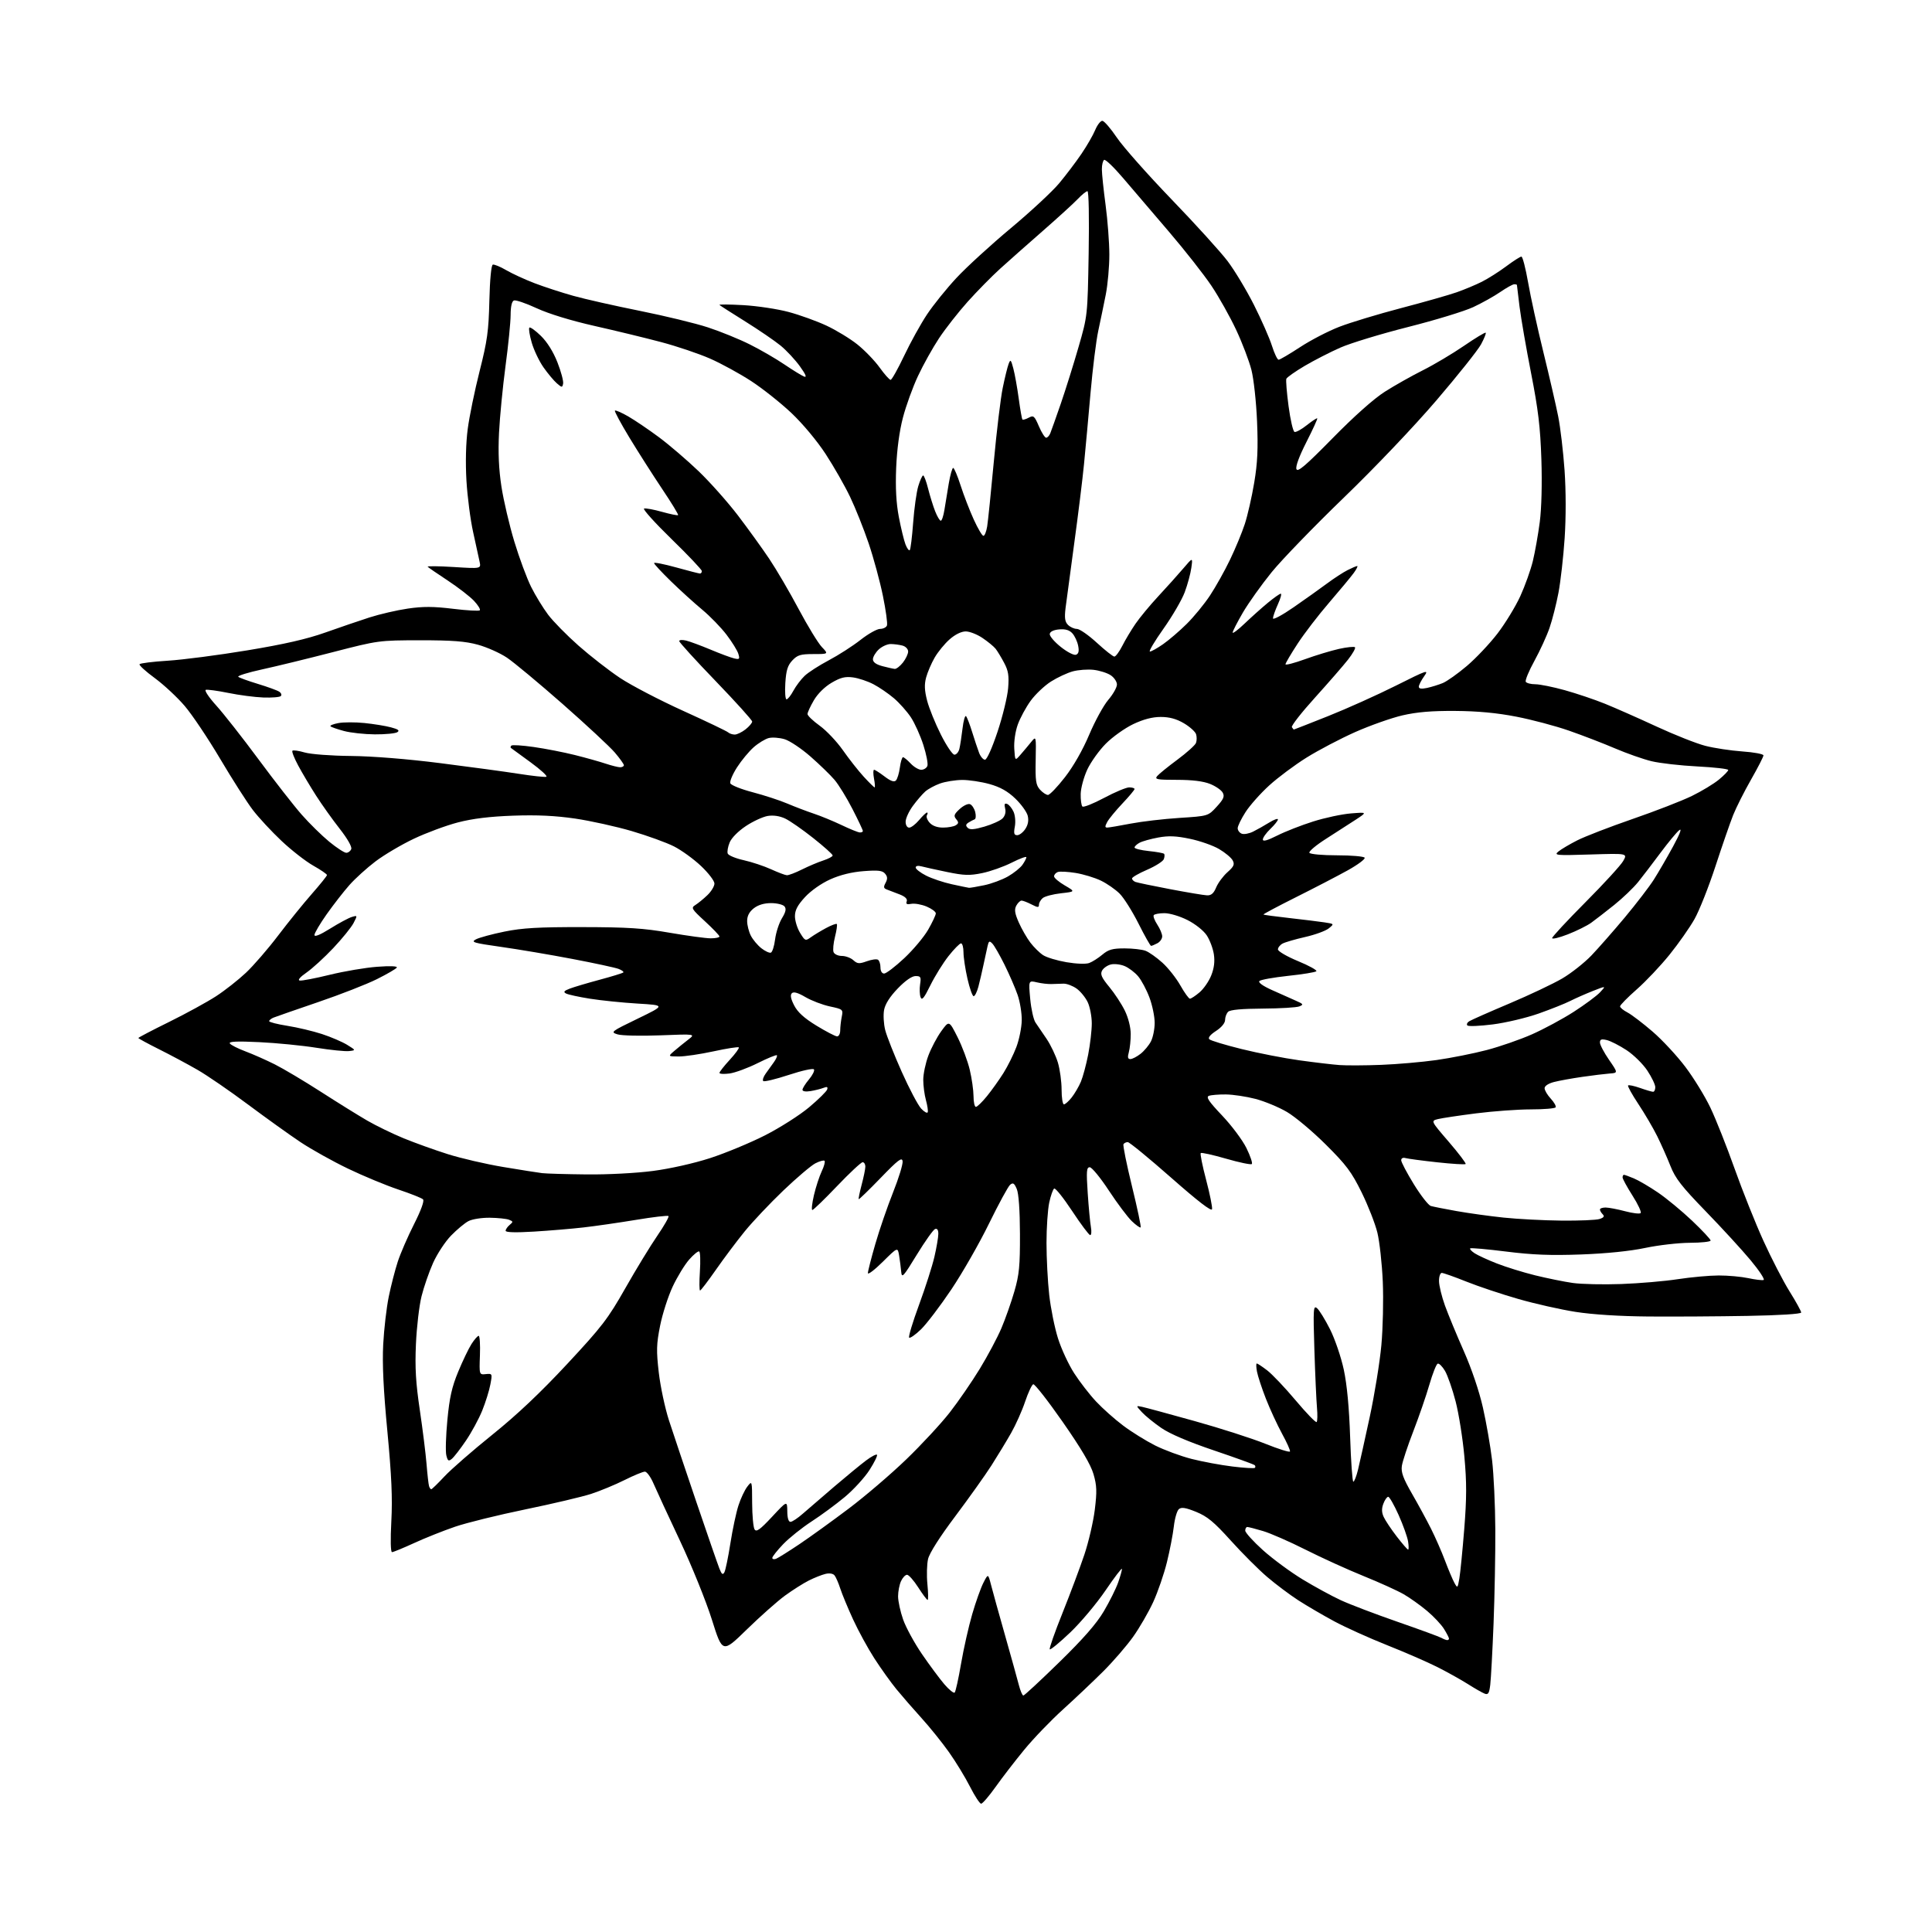<?xml version="1.0" encoding="UTF-8" standalone="no"?>
<svg 
  version="1.1" 
  xmlns="http://www.w3.org/2000/svg" 
  xmlns:xlink="http://www.w3.org/1999/xlink" 
  xmlns:svg="http://www.w3.org/2000/svg"
  xmlns:rdf="http://www.w3.org/1999/02/22-rdf-syntax-ns#"
  xmlns:cc="http://creativecommons.org/ns#"
  xmlns:dc="http://purl.org/dc/elements/1.1/"
  viewBox="0 0 768 768"
  width="768"
  height="768"
>
<style>svg {background-color: white; }</style>"
<path stroke="none" fill="black" fill-rule="evenodd" d="M390.02,717.00C389.47,717.00 387.49,713.96 385.60,710.25C383.72,706.54 379.95,700.35 377.22,696.50C374.49,692.65 369.60,686.58 366.35,683.00C363.10,679.42 358.61,674.25 356.35,671.50C354.10,668.75 350.16,663.24 347.59,659.26C345.02,655.28 341.21,648.31 339.12,643.76C337.03,639.21 334.74,633.69 334.03,631.49C333.32,629.30 332.30,626.94 331.76,626.26C331.16,625.50 329.74,625.27 328.14,625.65C326.69,626.00 323.71,627.18 321.52,628.28C319.34,629.37 315.06,632.09 312.02,634.30C308.99,636.52 302.16,642.58 296.85,647.76C287.19,657.18 287.19,657.18 282.99,643.84C280.68,636.50 274.98,622.41 270.32,612.52C265.66,602.63 260.93,592.39 259.80,589.77C258.68,587.14 257.12,585.00 256.35,585.00C255.58,585.00 251.92,586.51 248.23,588.36C244.53,590.21 238.57,592.67 235.00,593.84C231.43,595.00 219.68,597.77 208.91,599.99C198.13,602.21 185.53,605.31 180.91,606.89C176.28,608.47 168.96,611.39 164.63,613.38C160.29,615.37 156.33,617.00 155.83,617.00C155.28,617.00 155.17,612.05 155.56,604.75C156.05,595.54 155.66,586.66 153.99,569.00C152.42,552.51 151.93,542.20 152.33,534.43C152.65,528.35 153.64,519.80 154.54,515.43C155.43,511.07 157.05,504.80 158.13,501.50C159.21,498.20 162.12,491.49 164.60,486.60C167.40,481.05 168.74,477.34 168.16,476.76C167.64,476.24 163.23,474.49 158.36,472.86C153.49,471.23 144.50,467.51 138.40,464.58C132.29,461.65 123.74,456.88 119.40,453.98C115.05,451.08 105.65,444.33 98.50,439.00C91.35,433.66 82.35,427.48 78.50,425.27C74.65,423.05 67.79,419.38 63.25,417.11C58.71,414.84 55.00,412.82 55.00,412.62C55.00,412.42 60.51,409.54 67.25,406.22C73.99,402.89 82.36,398.31 85.87,396.03C89.37,393.76 94.72,389.55 97.75,386.70C100.79,383.84 106.56,377.17 110.58,371.87C114.60,366.57 120.61,359.15 123.93,355.37C127.25,351.59 129.97,348.21 129.98,347.85C129.99,347.49 127.54,345.80 124.52,344.10C121.51,342.40 115.83,337.97 111.90,334.26C107.96,330.55 102.85,325.04 100.53,322.01C98.21,318.98 92.37,309.84 87.55,301.70C82.73,293.56 76.37,284.08 73.43,280.64C70.49,277.19 65.14,272.21 61.55,269.57C57.96,266.94 55.22,264.45 55.47,264.04C55.72,263.64 60.78,263.01 66.71,262.64C72.65,262.27 86.85,260.43 98.28,258.53C112.95,256.11 122.06,254.02 129.28,251.45C134.90,249.45 142.83,246.75 146.89,245.44C150.95,244.14 157.81,242.55 162.13,241.92C168.16,241.04 172.31,241.06 180.04,242.00C185.57,242.68 190.38,242.95 190.73,242.61C191.07,242.26 190.04,240.57 188.43,238.85C186.82,237.14 182.13,233.51 178.01,230.79C173.89,228.08 170.29,225.60 170.01,225.29C169.73,224.98 174.39,225.03 180.37,225.40C191.24,226.08 191.24,226.08 190.65,223.29C190.33,221.76 189.18,216.49 188.09,211.58C186.99,206.67 185.80,197.45 185.42,191.08C185.00,183.85 185.19,176.12 185.93,170.50C186.58,165.55 188.71,155.20 190.66,147.50C193.71,135.45 194.25,131.55 194.53,119.52C194.73,111.17 195.28,105.41 195.89,105.20C196.45,105.02 198.85,106.00 201.22,107.39C203.58,108.77 208.67,111.11 212.51,112.58C216.35,114.05 223.27,116.30 227.87,117.59C232.47,118.88 244.39,121.57 254.35,123.57C264.30,125.57 276.49,128.52 281.41,130.14C286.34,131.75 293.84,134.80 298.07,136.92C302.30,139.03 308.51,142.63 311.86,144.91C315.22,147.18 318.73,149.34 319.67,149.70C320.83,150.15 320.29,148.84 317.99,145.64C316.12,143.04 312.67,139.33 310.31,137.39C307.95,135.46 301.62,131.14 296.26,127.79C290.89,124.44 286.27,121.49 286.00,121.22C285.73,120.95 290.00,120.99 295.50,121.30C301.00,121.62 309.09,122.83 313.47,124.01C317.85,125.18 324.60,127.61 328.47,129.41C332.34,131.21 337.88,134.58 340.79,136.90C343.70,139.22 347.68,143.34 349.64,146.06C351.59,148.78 353.57,151.00 354.03,151.00C354.49,151.00 356.91,146.69 359.41,141.43C361.90,136.17 365.99,128.77 368.50,125.00C371.01,121.22 376.31,114.65 380.28,110.40C384.25,106.14 393.94,97.28 401.82,90.70C409.70,84.12 418.36,76.08 421.06,72.83C423.77,69.58 427.74,64.33 429.89,61.16C432.05,57.98 434.51,53.73 435.35,51.69C436.20,49.66 437.48,48.01 438.20,48.03C438.91,48.05 441.51,51.05 443.97,54.70C446.43,58.35 456.20,69.38 465.68,79.22C475.16,89.05 485.20,100.12 487.99,103.80C490.78,107.49 495.49,115.31 498.46,121.19C501.43,127.08 504.65,134.39 505.61,137.44C506.58,140.50 507.77,143.00 508.27,143.00C508.77,143.00 512.61,140.74 516.81,137.99C521.01,135.23 528.05,131.58 532.45,129.89C536.85,128.19 547.88,124.85 556.97,122.47C566.06,120.09 576.00,117.26 579.05,116.19C582.10,115.12 586.60,113.24 589.05,112.01C591.50,110.78 595.84,108.03 598.71,105.89C601.57,103.75 604.31,102.00 604.78,102.00C605.26,102.00 606.45,106.61 607.44,112.25C608.42,117.89 611.15,130.38 613.52,140.00C615.88,149.62 618.53,161.10 619.40,165.50C620.28,169.90 621.42,179.56 621.94,186.96C622.51,195.21 622.52,205.68 621.97,213.96C621.47,221.41 620.36,231.17 619.51,235.65C618.66,240.13 617.07,246.40 615.97,249.58C614.88,252.76 612.17,258.66 609.95,262.71C607.73,266.75 606.19,270.49 606.52,271.03C606.85,271.56 608.56,272.00 610.32,272.00C612.07,272.00 617.34,273.06 622.01,274.36C626.68,275.66 633.88,278.08 638.00,279.75C642.12,281.42 651.35,285.50 658.50,288.81C665.65,292.12 674.36,295.57 677.86,296.47C681.36,297.38 688.00,298.38 692.61,298.71C697.23,299.03 701.00,299.74 701.00,300.28C701.00,300.82 698.78,305.14 696.08,309.88C693.37,314.62 690.17,320.98 688.96,324.00C687.76,327.02 684.59,336.18 681.92,344.34C679.25,352.51 675.51,361.96 673.60,365.34C671.69,368.73 667.22,375.10 663.67,379.50C660.12,383.90 654.25,390.12 650.61,393.31C646.97,396.51 644.00,399.54 644.00,400.04C644.00,400.54 645.32,401.63 646.93,402.46C648.54,403.30 653.03,406.72 656.91,410.06C660.79,413.40 666.67,419.74 669.98,424.14C673.30,428.53 677.76,435.81 679.91,440.32C682.06,444.82 686.38,455.70 689.51,464.50C692.64,473.30 697.80,486.22 700.98,493.22C704.16,500.21 708.83,509.28 711.38,513.36C713.92,517.43 716.00,521.21 716.00,521.74C716.00,522.32 707.48,522.86 694.75,523.09C683.06,523.30 665.30,523.41 655.29,523.33C643.84,523.24 633.07,522.55 626.29,521.49C620.35,520.56 610.10,518.25 603.51,516.35C596.91,514.46 587.63,511.35 582.88,509.45C578.14,507.55 573.75,506.00 573.13,506.00C572.51,506.00 572.01,507.46 572.03,509.25C572.04,511.04 573.11,515.42 574.40,519.00C575.70,522.58 579.07,530.73 581.90,537.12C584.98,544.07 588.03,553.08 589.48,559.53C590.83,565.47 592.46,574.87 593.12,580.41C593.78,585.96 594.36,598.38 594.41,608.00C594.46,617.62 594.14,634.50 593.71,645.50C593.27,656.50 592.68,667.39 592.40,669.70C591.99,673.13 591.58,673.78 590.20,673.26C589.26,672.91 586.25,671.19 583.50,669.44C580.75,667.70 575.26,664.64 571.31,662.65C567.35,660.66 558.35,656.74 551.31,653.95C544.26,651.15 534.86,646.90 530.41,644.51C525.96,642.12 519.52,638.35 516.10,636.15C512.69,633.94 507.10,629.75 503.70,626.84C500.29,623.93 493.78,617.42 489.24,612.38C482.57,604.98 479.92,602.80 475.48,600.99C471.32,599.30 469.66,599.04 468.63,599.89C467.88,600.51 466.98,603.60 466.62,606.76C466.26,609.92 465.02,616.33 463.87,621.00C462.72,625.67 460.27,632.80 458.42,636.84C456.56,640.88 452.95,647.12 450.39,650.71C447.82,654.30 442.51,660.45 438.58,664.37C434.65,668.29 427.45,675.10 422.59,679.50C417.73,683.90 410.77,691.13 407.13,695.58C403.48,700.02 398.36,706.66 395.76,710.33C393.15,714.00 390.56,717.00 390.02,717.00zM406.80,674.00C407.19,674.00 413.62,668.04 421.08,660.75C430.64,651.42 435.88,645.43 438.79,640.50C441.06,636.65 443.61,631.53 444.46,629.12C445.31,626.72 446.00,624.27 446.00,623.68C446.00,623.09 443.06,626.92 439.48,632.20C435.89,637.47 429.55,645.02 425.39,648.97C421.23,652.93 417.59,655.92 417.30,655.63C417.01,655.34 419.29,648.82 422.38,641.14C425.46,633.45 429.36,623.04 431.05,618.00C432.74,612.95 434.61,604.91 435.20,600.13C436.09,592.86 436.01,590.54 434.68,585.97C433.59,582.21 429.74,575.71 422.42,565.21C416.55,556.80 411.29,550.07 410.73,550.26C410.18,550.44 408.72,553.55 407.50,557.17C406.29,560.79 403.78,566.39 401.94,569.63C400.11,572.86 396.59,578.65 394.14,582.50C391.68,586.35 385.20,595.45 379.74,602.73C373.60,610.89 369.46,617.40 368.92,619.73C368.44,621.80 368.32,626.31 368.66,629.75C369.00,633.19 369.04,636.00 368.74,636.00C368.45,636.00 366.76,633.75 365.00,631.00C363.24,628.25 361.24,626.00 360.56,626.00C359.88,626.00 358.80,627.15 358.16,628.55C357.52,629.95 357.00,632.66 357.00,634.57C357.00,636.48 357.90,640.63 359.00,643.77C360.10,646.92 363.47,653.10 366.48,657.50C369.49,661.90 373.50,667.30 375.38,669.50C377.27,671.70 379.12,673.20 379.50,672.82C379.88,672.45 381.02,667.28 382.04,661.32C383.06,655.37 385.06,646.52 386.47,641.66C387.88,636.80 389.89,631.18 390.92,629.17C392.79,625.51 392.79,625.51 393.95,630.01C394.58,632.48 397.08,641.48 399.50,650.00C401.92,658.52 404.39,667.41 404.99,669.75C405.59,672.09 406.40,674.00 406.80,674.00zM575.25,651.97C575.66,651.99 576.00,651.72 576.00,651.37C576.00,651.02 575.11,649.30 574.03,647.55C572.95,645.80 569.91,642.56 567.28,640.36C564.65,638.15 560.48,635.17 558.00,633.74C555.52,632.31 548.33,629.05 542.00,626.49C535.67,623.93 525.32,619.22 518.98,616.02C512.65,612.83 505.03,609.49 502.05,608.61C499.07,607.72 496.27,607.00 495.82,607.00C495.37,607.00 495.00,607.65 495.00,608.44C495.00,609.23 498.16,612.71 502.01,616.19C505.87,619.66 512.96,624.89 517.76,627.81C522.57,630.73 529.42,634.46 533.00,636.11C536.58,637.77 546.70,641.62 555.50,644.68C564.30,647.73 572.17,650.62 573.00,651.09C573.83,651.56 574.84,651.95 575.25,651.97zM580.11,627.50C580.49,625.30 581.37,616.44 582.06,607.81C583.04,595.46 583.06,589.33 582.11,579.01C581.46,571.80 579.89,561.93 578.63,557.08C577.37,552.23 575.47,546.78 574.42,544.97C573.36,543.17 572.05,541.87 571.50,542.08C570.95,542.29 569.47,546.05 568.20,550.42C566.94,554.80 564.06,563.14 561.82,568.94C559.57,574.75 557.52,580.95 557.26,582.72C556.89,585.23 557.77,587.65 561.26,593.72C563.73,598.00 567.15,604.29 568.86,607.70C570.58,611.12 573.08,616.83 574.42,620.39C575.77,623.96 577.44,627.92 578.14,629.19C579.37,631.43 579.43,631.38 580.11,627.50zM287.96,625.00C288.41,624.17 289.48,619.00 290.34,613.50C291.20,608.00 292.64,601.24 293.54,598.47C294.43,595.70 296.02,592.32 297.06,590.97C298.96,588.50 298.96,588.50 298.99,597.50C299.01,602.45 299.45,607.16 299.95,607.96C300.68,609.11 302.12,608.07 306.89,602.96C312.91,596.50 312.91,596.50 312.96,600.75C312.98,603.48 313.45,604.99 314.25,604.96C314.94,604.94 317.14,603.48 319.14,601.71C321.15,599.95 326.77,595.10 331.64,590.94C336.51,586.79 342.20,582.11 344.28,580.56C346.35,579.00 348.30,577.97 348.61,578.28C348.92,578.58 347.59,581.30 345.66,584.32C343.73,587.33 339.31,592.17 335.83,595.07C332.35,597.97 326.39,602.37 322.58,604.83C318.78,607.30 313.72,611.35 311.33,613.83C308.95,616.32 307.00,618.78 307.00,619.29C307.00,619.80 307.67,619.96 308.50,619.64C309.32,619.32 313.48,616.72 317.75,613.85C322.01,610.99 330.85,604.61 337.38,599.69C343.91,594.77 354.21,585.96 360.26,580.12C366.32,574.28 374.08,565.90 377.52,561.50C380.96,557.10 386.34,549.27 389.49,544.11C392.64,538.94 396.50,531.69 398.07,527.99C399.65,524.29 401.96,517.72 403.22,513.38C405.16,506.68 405.49,503.25 405.45,490.50C405.42,481.08 404.95,474.44 404.18,472.64C403.20,470.32 402.70,470.01 401.54,470.96C400.76,471.61 396.99,478.55 393.16,486.37C389.34,494.20 382.60,505.98 378.19,512.55C373.78,519.12 368.34,526.27 366.11,528.44C363.87,530.60 361.75,532.08 361.40,531.73C361.05,531.38 362.81,525.53 365.32,518.73C367.82,511.93 370.58,503.33 371.44,499.62C372.30,495.91 373.00,491.79 373.00,490.47C373.00,488.90 372.55,488.24 371.69,488.56C370.98,488.84 367.71,493.44 364.44,498.78C359.03,507.63 358.48,508.23 358.24,505.50C358.09,503.85 357.72,500.97 357.41,499.10C356.85,495.71 356.85,495.71 350.93,501.57C347.67,504.80 345.00,506.83 345.00,506.08C345.00,505.33 346.33,500.12 347.96,494.49C349.58,488.86 352.76,479.63 355.01,473.98C357.26,468.33 358.97,462.77 358.80,461.61C358.55,459.88 357.05,461.02 350.07,468.24C345.43,473.04 341.51,476.84 341.35,476.69C341.20,476.53 341.73,473.95 342.52,470.95C343.32,467.95 343.98,464.71 343.99,463.75C343.99,462.79 343.51,462.00 342.91,462.00C342.31,462.00 337.73,466.27 332.74,471.50C327.75,476.73 323.33,481.00 322.92,481.00C322.51,481.00 322.80,478.35 323.55,475.11C324.31,471.88 325.70,467.61 326.64,465.63C327.59,463.65 328.09,461.76 327.77,461.44C327.45,461.12 325.80,461.57 324.12,462.44C322.43,463.31 316.70,468.18 311.38,473.26C306.07,478.34 299.16,485.65 296.03,489.50C292.90,493.35 287.75,500.21 284.59,504.75C281.42,509.29 278.59,513.00 278.29,513.00C277.98,513.00 277.95,509.61 278.22,505.47C278.49,501.32 278.37,497.73 277.95,497.47C277.54,497.22 275.74,498.67 273.96,500.70C272.17,502.73 269.22,507.57 267.40,511.45C265.58,515.33 263.33,522.33 262.40,527.00C260.94,534.33 260.87,536.89 261.88,545.64C262.53,551.21 264.35,559.76 265.93,564.64C267.52,569.51 272.40,584.08 276.79,597.00C281.18,609.92 285.31,621.85 285.96,623.50C286.88,625.84 287.32,626.17 287.96,625.00zM559.75,616.00C560.03,616.00 560.02,614.53 559.73,612.73C559.44,610.94 557.75,606.21 555.97,602.23C554.19,598.26 552.33,595.00 551.84,595.00C551.35,595.00 550.48,596.22 549.92,597.72C549.18,599.65 549.21,601.18 550.02,602.97C550.65,604.36 552.98,607.86 555.20,610.75C557.43,613.64 559.47,616.00 559.75,616.00zM171.43,592.00C171.70,592.00 174.08,589.69 176.71,586.87C179.34,584.06 187.90,576.60 195.73,570.30C205.47,562.47 214.85,553.61 225.41,542.26C239.30,527.35 241.65,524.29 248.58,512.08C252.82,504.61 258.54,495.23 261.29,491.23C264.04,487.22 266.04,483.70 265.74,483.40C265.44,483.10 259.63,483.78 252.85,484.91C246.06,486.03 236.68,487.39 232.00,487.92C227.32,488.46 218.44,489.20 212.25,489.58C204.92,490.02 201.00,489.91 201.00,489.25C201.00,488.70 201.72,487.65 202.60,486.92C204.05,485.72 204.02,485.53 202.35,484.87C201.33,484.47 197.89,484.11 194.70,484.07C191.49,484.03 187.70,484.63 186.20,485.42C184.72,486.20 181.61,488.79 179.30,491.17C176.98,493.55 173.78,498.43 172.17,502.00C170.57,505.57 168.49,511.57 167.56,515.32C166.63,519.07 165.63,527.62 165.34,534.32C164.92,543.70 165.28,549.72 166.88,560.50C168.02,568.20 169.23,577.88 169.56,582.00C169.89,586.12 170.34,590.06 170.55,590.75C170.76,591.44 171.16,592.00 171.43,592.00zM537.97,589.00C538.35,589.00 539.19,586.86 539.83,584.25C540.47,581.64 542.56,572.20 544.49,563.27C546.41,554.35 548.49,541.52 549.11,534.77C549.73,528.02 549.99,516.65 549.68,509.50C549.37,502.35 548.40,493.57 547.53,490.00C546.66,486.43 543.84,479.23 541.27,474.00C537.27,465.88 535.21,463.12 527.05,455.00C521.80,449.77 514.84,443.93 511.58,442.02C508.33,440.11 502.70,437.78 499.08,436.83C495.46,435.89 490.17,435.09 487.33,435.06C484.49,435.03 481.44,435.28 480.56,435.61C479.32,436.09 480.48,437.82 485.83,443.46C489.61,447.44 493.95,453.25 495.48,456.38C497.02,459.51 497.98,462.36 497.62,462.72C497.26,463.07 492.66,462.12 487.40,460.60C482.14,459.08 477.59,458.07 477.31,458.36C477.02,458.65 477.98,463.44 479.45,469.00C480.92,474.57 481.98,479.82 481.81,480.67C481.60,481.70 476.23,477.56 465.50,468.11C456.70,460.36 448.96,454.02 448.31,454.01C447.65,454.00 446.89,454.37 446.60,454.83C446.32,455.29 447.84,462.82 449.98,471.56C452.12,480.30 453.67,487.66 453.43,487.91C453.18,488.15 451.60,487.04 449.92,485.43C448.24,483.82 444.13,478.34 440.78,473.25C437.44,468.16 434.02,464.00 433.20,464.00C431.92,464.00 431.80,465.50 432.38,474.25C432.76,479.89 433.33,485.96 433.65,487.75C433.97,489.54 433.84,490.99 433.36,490.98C432.89,490.96 429.67,486.67 426.22,481.44C422.76,476.20 419.54,472.17 419.05,472.47C418.56,472.77 417.68,475.29 417.08,478.06C416.49,480.83 416.00,488.04 416.00,494.09C416.00,500.13 416.48,509.42 417.08,514.73C417.67,520.04 419.24,527.82 420.57,532.02C421.89,536.22 424.79,542.46 427.01,545.89C429.22,549.32 433.14,554.38 435.71,557.12C438.28,559.87 443.11,564.17 446.44,566.67C449.77,569.18 455.50,572.74 459.17,574.59C462.84,576.43 469.36,578.84 473.67,579.94C477.98,581.04 485.29,582.40 489.92,582.96C494.56,583.53 498.57,583.77 498.84,583.49C499.11,583.22 499.08,582.74 498.76,582.43C498.44,582.11 491.15,579.47 482.55,576.56C472.44,573.14 465.05,569.99 461.63,567.63C458.72,565.63 455.25,562.81 453.92,561.36C451.50,558.73 451.50,558.73 454.00,559.24C455.38,559.53 464.82,562.09 475.00,564.93C485.18,567.77 497.77,571.82 503.00,573.92C508.23,576.02 512.63,577.40 512.79,576.98C512.96,576.57 511.53,573.37 509.61,569.87C507.70,566.36 504.82,560.12 503.21,556.00C501.60,551.88 500.01,547.04 499.67,545.25C499.33,543.46 499.29,542.00 499.59,542.00C499.89,542.00 501.75,543.23 503.72,544.74C505.69,546.24 510.79,551.61 515.05,556.68C519.30,561.74 523.05,565.61 523.38,565.28C523.71,564.95 523.77,562.39 523.52,559.59C523.27,556.79 522.80,546.44 522.49,536.60C521.98,520.18 522.07,518.81 523.55,520.04C524.44,520.78 526.76,524.55 528.71,528.41C530.66,532.29 533.11,539.48 534.18,544.47C535.45,550.43 536.31,559.54 536.70,571.25C537.02,581.01 537.60,589.00 537.97,589.00zM179.65,579.88C178.31,580.99 177.99,580.80 177.42,578.52C177.05,577.06 177.24,570.73 177.84,564.46C178.68,555.57 179.63,551.34 182.14,545.28C183.91,541.00 186.29,536.04 187.43,534.26C188.57,532.48 189.85,531.02 190.28,531.01C190.71,531.01 190.94,534.49 190.78,538.75C190.50,546.50 190.50,546.50 193.12,546.23C195.71,545.97 195.74,546.03 194.92,550.38C194.47,552.81 193.00,557.49 191.67,560.78C190.33,564.07 187.43,569.42 185.22,572.67C183.02,575.92 180.51,579.16 179.65,579.88zM644.50,510.42C651.65,510.16 661.77,509.30 667.00,508.49C672.23,507.69 679.52,507.03 683.20,507.02C686.89,507.01 692.17,507.49 694.95,508.08C697.73,508.68 700.48,509.01 701.06,508.81C701.65,508.62 699.33,505.09 695.91,500.98C692.49,496.87 684.45,488.10 678.04,481.50C668.49,471.66 665.96,468.42 664.03,463.50C662.73,460.20 660.35,454.85 658.75,451.61C657.14,448.37 653.77,442.63 651.26,438.85C648.75,435.07 646.92,431.75 647.19,431.48C647.46,431.20 649.61,431.66 651.97,432.49C654.32,433.32 656.64,434.00 657.13,434.00C657.61,434.00 658.00,433.18 658.00,432.17C658.00,431.17 656.58,428.20 654.84,425.58C653.11,422.96 649.40,419.31 646.59,417.46C643.79,415.62 640.26,413.82 638.75,413.45C636.60,412.93 636.00,413.14 636.00,414.42C636.00,415.31 637.62,418.40 639.60,421.27C643.21,426.50 643.21,426.50 639.85,426.74C638.01,426.88 633.12,427.47 629.00,428.07C624.88,428.66 619.81,429.58 617.75,430.11C615.51,430.69 614.00,431.68 614.00,432.58C614.00,433.41 615.10,435.27 616.45,436.73C617.79,438.18 618.67,439.73 618.39,440.18C618.11,440.63 613.67,441.00 608.53,441.00C603.39,441.00 593.63,441.71 586.84,442.57C580.05,443.43 573.20,444.46 571.62,444.85C568.74,445.57 568.74,445.57 575.92,453.90C579.86,458.49 582.88,462.46 582.61,462.72C582.34,462.99 577.26,462.68 571.31,462.03C565.37,461.39 559.71,460.63 558.75,460.36C557.70,460.06 557.00,460.41 557.00,461.22C557.00,461.97 559.26,466.25 562.01,470.73C564.77,475.21 567.81,479.11 568.76,479.39C569.72,479.67 574.33,480.59 579.00,481.42C583.67,482.25 592.08,483.42 597.68,484.01C603.28,484.60 613.63,485.14 620.68,485.21C627.73,485.28 634.56,485.00 635.85,484.57C637.56,484.01 637.90,483.50 637.10,482.70C636.50,482.10 636.00,481.24 636.00,480.80C636.00,480.36 637.01,480.01 638.25,480.01C639.49,480.02 642.97,480.68 645.98,481.48C648.99,482.28 651.78,482.62 652.18,482.22C652.58,481.82 651.12,478.70 648.95,475.29C646.78,471.87 645.00,468.61 645.00,468.04C645.00,467.47 645.24,467.00 645.53,467.00C645.82,467.00 647.60,467.64 649.48,468.43C651.36,469.21 655.68,471.74 659.07,474.05C662.47,476.36 668.57,481.40 672.63,485.25C676.68,489.10 680.00,492.65 680.00,493.13C680.00,493.61 676.29,494.01 671.75,494.03C667.21,494.05 659.23,494.97 654.00,496.07C648.03,497.34 638.56,498.30 628.50,498.67C616.36,499.11 609.17,498.83 598.70,497.51C591.11,496.56 584.68,495.99 584.42,496.25C584.15,496.51 584.96,497.39 586.22,498.21C587.47,499.02 591.42,500.84 595.00,502.24C598.58,503.65 605.42,505.77 610.22,506.96C615.02,508.14 621.77,509.51 625.22,510.00C628.67,510.49 637.35,510.68 644.50,510.42zM233.20,466.85C241.57,466.94 252.92,466.34 259.55,465.47C266.37,464.58 275.80,462.46 282.27,460.37C288.35,458.40 298.18,454.32 304.12,451.31C310.05,448.29 317.93,443.27 321.63,440.16C325.33,437.05 328.56,433.87 328.81,433.09C329.15,432.06 328.77,431.88 327.39,432.43C326.35,432.84 324.04,433.42 322.25,433.72C320.29,434.04 319.00,433.84 319.00,433.21C319.00,432.63 320.16,430.78 321.57,429.10C322.99,427.42 323.88,425.62 323.57,425.11C323.24,424.59 318.87,425.54 313.54,427.30C308.33,429.01 303.77,430.11 303.40,429.73C303.03,429.36 303.46,428.03 304.37,426.78C305.27,425.52 306.75,423.47 307.64,422.22C308.54,420.96 309.07,419.73 308.82,419.48C308.57,419.23 305.14,420.64 301.19,422.61C297.24,424.58 292.21,426.43 290.01,426.73C287.80,427.02 286.00,426.92 286.00,426.49C286.00,426.07 287.84,423.73 290.09,421.29C292.34,418.85 293.96,416.62 293.68,416.35C293.41,416.08 288.88,416.78 283.61,417.93C278.34,419.07 272.11,419.99 269.77,419.97C265.50,419.94 265.50,419.94 268.09,417.72C269.51,416.50 271.99,414.49 273.59,413.26C276.50,411.01 276.50,411.01 262.50,411.56C254.80,411.86 247.15,411.69 245.50,411.18C242.59,410.28 242.82,410.10 253.50,404.93C264.50,399.60 264.50,399.60 253.50,398.94C247.45,398.58 238.90,397.70 234.50,397.00C230.10,396.30 225.82,395.37 225.00,394.93C223.84,394.32 224.18,393.88 226.50,392.99C228.15,392.36 233.50,390.77 238.38,389.46C243.26,388.15 247.49,386.85 247.77,386.57C248.05,386.29 247.20,385.65 245.88,385.15C244.57,384.65 236.29,382.86 227.49,381.19C218.70,379.51 205.95,377.36 199.16,376.40C188.10,374.83 187.06,374.52 189.22,373.39C190.54,372.70 195.64,371.32 200.56,370.32C207.64,368.88 214.07,368.51 231.50,368.54C249.56,368.57 255.79,368.97 266.27,370.79C273.30,372.00 280.61,373.00 282.52,373.00C284.43,373.00 286.00,372.67 286.00,372.27C286.00,371.87 283.41,369.16 280.25,366.25C274.85,361.28 274.62,360.88 276.46,359.73C277.54,359.05 279.68,357.30 281.21,355.83C282.75,354.36 284.00,352.28 284.00,351.22C284.00,350.16 281.60,347.02 278.67,344.25C275.73,341.47 270.90,337.97 267.92,336.46C264.95,334.95 257.41,332.22 251.17,330.38C244.93,328.55 234.80,326.31 228.66,325.40C220.77,324.25 213.54,323.90 204.00,324.24C194.62,324.58 187.90,325.40 182.00,326.93C177.32,328.15 169.45,331.07 164.50,333.42C159.55,335.77 152.70,339.82 149.28,342.41C145.86,345.00 141.19,349.23 138.91,351.81C136.62,354.39 132.56,359.61 129.87,363.41C127.19,367.21 125.00,370.93 125.00,371.67C125.00,372.55 127.23,371.64 131.25,369.13C134.69,366.98 138.55,364.91 139.82,364.52C142.13,363.83 142.13,363.84 140.54,366.93C139.65,368.64 136.03,373.11 132.49,376.87C128.94,380.63 124.16,385.00 121.85,386.60C119.31,388.36 118.24,389.61 119.13,389.78C119.93,389.94 125.30,388.91 131.05,387.50C136.80,386.09 145.28,384.65 149.91,384.31C155.10,383.92 158.09,384.04 157.73,384.63C157.41,385.15 153.85,387.22 149.82,389.23C145.80,391.24 135.30,395.34 126.50,398.34C117.70,401.35 109.71,404.12 108.75,404.51C107.79,404.90 107.00,405.54 107.00,405.93C107.00,406.32 110.26,407.15 114.25,407.78C118.24,408.41 124.42,409.88 128.00,411.05C131.57,412.22 136.07,414.15 138.00,415.34C141.50,417.50 141.50,417.50 138.74,417.82C137.22,417.99 131.37,417.40 125.74,416.50C120.11,415.60 109.92,414.60 103.09,414.27C94.23,413.85 90.88,413.99 91.36,414.78C91.73,415.38 94.51,416.79 97.52,417.92C100.54,419.05 105.82,421.39 109.25,423.11C112.69,424.84 120.90,429.73 127.50,433.97C134.10,438.22 142.41,443.38 145.96,445.44C149.51,447.50 156.04,450.67 160.46,452.49C164.88,454.30 172.78,457.14 178.00,458.79C183.22,460.44 193.12,462.74 200.00,463.89C206.88,465.04 213.85,466.14 215.50,466.34C217.15,466.54 225.11,466.77 233.20,466.85zM368.79,442.12C368.98,441.57 368.65,439.40 368.07,437.31C367.49,435.21 367.01,431.60 367.01,429.29C367.00,426.97 367.91,422.63 369.03,419.64C370.15,416.65 372.46,412.28 374.17,409.92C377.28,405.62 377.28,405.62 380.65,412.30C382.50,415.98 384.68,421.80 385.49,425.24C386.31,428.68 386.98,433.41 386.99,435.75C386.99,438.09 387.42,440.00 387.93,440.00C388.45,440.00 390.42,438.09 392.32,435.75C394.22,433.41 397.18,429.27 398.89,426.55C400.60,423.83 402.92,419.15 404.04,416.17C405.16,413.18 406.11,408.43 406.16,405.62C406.21,402.80 405.47,398.25 404.52,395.50C403.57,392.75 401.23,387.35 399.32,383.50C397.41,379.65 395.24,375.87 394.48,375.09C393.32,373.89 393.04,374.04 392.57,376.09C392.26,377.42 391.54,380.75 390.96,383.50C390.38,386.25 389.46,390.19 388.92,392.25C388.37,394.31 387.53,396.00 387.04,396.00C386.56,396.00 385.45,392.87 384.58,389.05C383.71,385.23 383.00,380.51 383.00,378.55C383.00,376.60 382.56,375.00 382.02,375.00C381.49,375.00 379.26,377.26 377.07,380.03C374.89,382.79 371.64,388.02 369.85,391.65C367.30,396.83 366.46,397.84 365.93,396.37C365.56,395.34 365.48,393.04 365.76,391.25C366.20,388.37 366.00,388.00 363.95,388.00C362.48,388.00 359.88,389.81 356.87,392.94C353.75,396.17 351.88,399.11 351.44,401.45C351.07,403.42 351.27,407.02 351.88,409.45C352.49,411.87 355.45,419.35 358.45,426.06C361.45,432.77 364.93,439.36 366.18,440.69C367.43,442.03 368.61,442.67 368.79,442.12zM422.93,439.00C423.44,439.00 424.83,437.76 426.02,436.25C427.21,434.74 428.85,431.93 429.67,430.00C430.48,428.07 431.79,423.20 432.58,419.16C433.36,415.13 434.00,409.57 434.00,406.81C434.00,404.06 433.27,400.26 432.38,398.38C431.48,396.50 429.50,394.07 427.97,392.98C426.43,391.89 424.13,391.01 422.84,391.02C421.55,391.04 419.38,391.10 418.00,391.17C416.62,391.23 414.00,390.93 412.18,390.50C408.85,389.72 408.85,389.72 409.53,397.11C409.91,401.17 410.86,405.40 411.64,406.50C412.42,407.60 414.41,410.52 416.06,413.00C417.72,415.48 419.73,419.72 420.54,422.43C421.34,425.14 422.00,429.98 422.00,433.18C422.00,436.38 422.42,439.00 422.93,439.00zM549.00,423.30C555.33,423.06 565.23,422.20 571.00,421.39C576.77,420.57 585.77,418.78 590.99,417.41C596.21,416.04 604.31,413.23 608.99,411.16C613.67,409.09 621.12,405.08 625.54,402.24C629.96,399.40 634.69,395.90 636.04,394.46C638.50,391.83 638.50,391.83 633.20,393.92C630.29,395.07 626.24,396.86 624.20,397.89C622.17,398.93 616.50,401.18 611.62,402.91C606.73,404.63 598.53,406.57 593.40,407.22C588.26,407.87 583.72,408.06 583.31,407.64C582.90,407.23 583.22,406.47 584.03,405.97C584.84,405.46 592.02,402.28 600.00,398.91C607.98,395.54 617.42,391.06 621.00,388.97C624.58,386.87 629.79,382.75 632.60,379.83C635.40,376.90 641.40,370.07 645.93,364.65C650.45,359.23 655.63,352.48 657.43,349.65C659.23,346.82 662.66,340.90 665.06,336.50C667.79,331.46 668.71,329.06 667.53,330.00C666.49,330.82 663.14,334.88 660.07,339.00C657.01,343.12 653.00,348.36 651.17,350.64C649.34,352.91 645.07,357.00 641.67,359.73C638.28,362.45 634.15,365.64 632.50,366.83C630.85,368.01 626.69,370.07 623.25,371.41C619.81,372.75 617.00,373.43 617.00,372.91C617.00,372.39 622.96,365.97 630.25,358.64C637.54,351.32 644.29,343.95 645.24,342.27C646.99,339.21 646.99,339.21 632.24,339.67C618.46,340.10 617.63,340.02 619.50,338.48C620.60,337.58 623.98,335.58 627.00,334.05C630.02,332.51 639.92,328.69 649.00,325.55C658.08,322.42 668.67,318.30 672.54,316.41C676.42,314.52 681.25,311.59 683.29,309.91C685.33,308.23 687.00,306.51 687.00,306.08C687.00,305.65 681.49,305.02 674.75,304.67C668.01,304.33 659.80,303.39 656.50,302.59C653.20,301.79 646.67,299.50 642.00,297.50C637.33,295.50 629.10,292.33 623.73,290.46C618.35,288.58 608.90,286.07 602.73,284.88C595.02,283.38 587.42,282.67 578.50,282.61C569.14,282.54 563.26,283.04 557.50,284.37C553.10,285.39 544.65,288.38 538.71,291.01C532.78,293.65 524.08,298.22 519.37,301.16C514.67,304.09 507.99,309.08 504.53,312.23C501.06,315.39 496.83,320.15 495.12,322.82C493.40,325.49 492.00,328.38 492.00,329.23C492.00,330.09 492.73,331.07 493.62,331.41C494.51,331.75 496.55,331.37 498.16,330.57C499.77,329.77 502.64,328.15 504.54,326.97C506.44,325.80 508.00,325.24 508.00,325.73C508.00,326.22 506.65,327.92 505.00,329.50C503.35,331.08 502.00,332.97 502.00,333.70C502.00,334.62 503.76,334.14 507.75,332.13C510.91,330.54 517.32,328.03 521.99,326.56C526.66,325.08 533.41,323.64 536.99,323.35C543.50,322.83 543.50,322.83 539.00,325.79C536.52,327.41 531.21,330.83 527.20,333.39C523.18,335.94 520.17,338.47 520.51,339.01C520.85,339.56 525.75,340.00 531.50,340.00C537.21,340.00 542.15,340.43 542.47,340.95C542.79,341.47 539.78,343.72 535.78,345.95C531.78,348.17 522.52,352.98 515.22,356.63C507.92,360.28 502.07,363.40 502.22,363.54C502.37,363.69 507.00,364.32 512.50,364.93C518.00,365.55 524.28,366.32 526.46,366.65C530.41,367.25 530.41,367.25 528.19,369.05C526.97,370.04 522.76,371.58 518.83,372.47C514.91,373.36 510.86,374.54 509.85,375.08C508.83,375.63 508.00,376.68 508.00,377.41C508.00,378.15 511.61,380.25 516.01,382.07C520.42,383.89 523.68,385.70 523.26,386.09C522.84,386.49 517.79,387.31 512.03,387.92C506.27,388.54 501.14,389.46 500.63,389.97C500.06,390.54 501.98,391.92 505.60,393.55C508.85,395.02 513.08,396.90 515.00,397.74C518.14,399.11 518.29,399.35 516.50,400.06C515.40,400.50 508.85,400.89 501.95,400.93C493.61,400.98 489.00,401.40 488.20,402.20C487.54,402.86 486.99,404.32 486.99,405.45C486.98,406.70 485.56,408.41 483.37,409.83C481.09,411.31 480.12,412.52 480.72,413.12C481.25,413.65 487.04,415.40 493.59,417.02C500.14,418.64 510.45,420.65 516.50,421.49C522.55,422.33 529.75,423.18 532.50,423.38C535.25,423.58 542.67,423.55 549.00,423.30zM449.35,421.00C450.11,421.00 451.92,420.06 453.39,418.91C454.85,417.76 456.71,415.54 457.52,413.96C458.33,412.39 459.00,409.07 459.00,406.59C459.00,404.11 458.07,399.58 456.92,396.52C455.78,393.47 453.76,389.68 452.44,388.11C451.12,386.54 448.69,384.70 447.04,384.02C445.39,383.33 442.92,383.05 441.55,383.40C440.18,383.74 438.62,384.84 438.08,385.85C437.31,387.29 437.90,388.63 440.97,392.34C443.09,394.90 445.87,399.14 447.14,401.75C448.51,404.54 449.47,408.36 449.48,411.00C449.49,413.48 449.15,416.74 448.73,418.25C448.16,420.30 448.32,421.00 449.35,421.00zM332.75,411.98C333.44,411.99 334.00,410.93 334.00,409.62C334.00,408.32 334.27,405.89 334.60,404.23C335.20,401.27 335.10,401.19 329.88,400.07C326.94,399.44 322.58,397.77 320.17,396.36C317.16,394.60 315.48,394.12 314.77,394.83C314.06,395.54 314.35,397.06 315.70,399.68C317.09,402.39 319.67,404.72 324.58,407.73C328.39,410.05 332.06,411.96 332.75,411.98zM473.02,397.00C473.47,397.00 475.18,395.88 476.81,394.50C478.44,393.13 480.54,390.11 481.47,387.78C482.63,384.88 482.96,382.24 482.53,379.35C482.18,377.04 480.91,373.65 479.70,371.82C478.44,369.92 475.17,367.32 472.07,365.75C469.01,364.20 465.00,363.00 462.88,363.00C460.81,363.00 458.89,363.37 458.62,363.81C458.34,364.26 458.99,365.95 460.05,367.56C461.12,369.18 461.99,371.27 461.99,372.21C462.00,373.16 461.13,374.40 460.07,374.96C459.00,375.53 457.88,376.00 457.58,376.00C457.27,376.00 455.02,372.01 452.57,367.13C450.12,362.26 446.75,356.90 445.08,355.24C443.41,353.57 440.06,351.24 437.64,350.07C435.21,348.89 430.69,347.52 427.58,347.01C424.47,346.51 421.27,346.34 420.46,346.65C419.66,346.96 419.00,347.73 419.01,348.36C419.01,348.99 420.92,350.61 423.26,351.97C427.50,354.45 427.50,354.45 421.76,355.09C418.61,355.44 415.35,356.30 414.51,356.99C413.68,357.68 413.00,358.88 413.00,359.65C413.00,360.82 412.52,360.80 410.05,359.53C408.43,358.69 406.64,358.00 406.08,358.00C405.53,358.00 404.59,358.91 403.99,360.01C403.16,361.57 403.38,363.07 404.99,366.71C406.13,369.28 408.20,372.89 409.60,374.72C410.99,376.54 413.26,378.78 414.64,379.68C416.02,380.59 420.20,381.85 423.93,382.49C427.88,383.16 431.66,383.30 432.98,382.81C434.22,382.35 436.57,380.86 438.20,379.49C440.61,377.46 442.23,377.00 447.01,377.00C450.23,377.00 454.00,377.43 455.38,377.96C456.76,378.48 459.77,380.61 462.06,382.68C464.36,384.75 467.57,388.82 469.21,391.72C470.85,394.62 472.56,397.00 473.02,397.00zM351.46,387.00C352.27,387.00 355.86,384.26 359.45,380.90C363.03,377.55 367.32,372.43 368.98,369.53C370.64,366.63 372.00,363.73 372.00,363.08C372.00,362.43 370.35,361.21 368.33,360.36C366.31,359.52 363.59,359.04 362.27,359.29C360.50,359.63 360.03,359.37 360.43,358.32C360.79,357.38 359.87,356.44 357.74,355.59C355.96,354.88 353.69,354.01 352.71,353.66C351.23,353.14 351.11,352.66 352.03,350.95C352.87,349.37 352.83,348.49 351.84,347.31C350.80,346.05 349.12,345.85 343.33,346.29C338.59,346.65 334.04,347.77 330.06,349.55C326.47,351.17 322.38,354.04 320.00,356.61C317.03,359.84 316.00,361.80 316.00,364.23C316.01,366.03 316.92,369.00 318.05,370.84C320.00,374.04 320.18,374.12 322.29,372.60C323.51,371.72 326.23,370.07 328.35,368.93C330.46,367.79 332.40,367.06 332.64,367.31C332.89,367.56 332.57,369.83 331.93,372.36C331.29,374.89 331.03,377.65 331.35,378.48C331.68,379.32 333.15,380.00 334.64,380.00C336.13,380.00 338.18,380.76 339.21,381.69C340.82,383.14 341.55,383.20 344.53,382.13C346.43,381.44 348.44,381.15 348.99,381.50C349.55,381.84 350.00,383.22 350.00,384.56C350.00,386.03 350.58,387.00 351.46,387.00zM306.42,378.70C307.01,378.50 307.78,376.12 308.11,373.42C308.45,370.71 309.67,366.95 310.82,365.05C312.37,362.51 312.63,361.26 311.84,360.30C311.24,359.59 308.85,359.00 306.51,359.00C303.73,359.00 301.36,359.72 299.63,361.07C297.84,362.48 297.00,364.10 297.00,366.12C297.00,367.76 297.67,370.39 298.48,371.96C299.29,373.54 301.17,375.78 302.65,376.94C304.13,378.10 305.82,378.89 306.42,378.70zM479.80,355.91C481.49,355.98 482.46,355.14 483.46,352.74C484.21,350.95 486.22,348.24 487.93,346.72C490.50,344.43 490.86,343.61 490.00,342.00C489.43,340.94 487.00,338.91 484.59,337.50C482.19,336.09 476.98,334.26 473.01,333.44C467.52,332.29 464.53,332.17 460.40,332.93C457.43,333.48 454.09,334.41 453.00,335.00C451.90,335.59 451.00,336.44 451.00,336.90C451.00,337.35 453.52,337.98 456.61,338.30C459.69,338.62 462.44,339.11 462.73,339.40C463.01,339.68 462.97,340.64 462.63,341.53C462.29,342.42 459.30,344.31 456.00,345.74C452.70,347.16 450.00,348.72 450.00,349.20C450.00,349.67 450.60,350.29 451.34,350.58C452.08,350.86 458.27,352.16 465.09,353.45C471.92,354.75 478.54,355.86 479.80,355.91zM385.20,352.92C385.59,352.96 388.29,352.51 391.20,351.90C394.12,351.30 398.39,349.71 400.70,348.39C403.02,347.06 405.60,344.98 406.45,343.76C407.30,342.55 408.00,341.20 408.00,340.76C408.00,340.33 405.38,341.29 402.18,342.91C398.98,344.53 393.69,346.40 390.43,347.07C385.43,348.10 383.25,348.03 376.50,346.64C372.10,345.73 367.49,344.72 366.25,344.38C364.91,344.02 364.00,344.21 364.00,344.86C364.00,345.47 365.86,346.91 368.14,348.07C370.42,349.23 375.03,350.78 378.39,351.51C381.75,352.24 384.82,352.88 385.20,352.92zM312.78,347.92C313.49,347.96 316.19,346.94 318.78,345.64C321.38,344.34 325.19,342.73 327.25,342.06C329.31,341.39 331.00,340.49 331.00,340.06C331.00,339.62 327.52,336.51 323.27,333.14C319.02,329.77 314.01,326.28 312.14,325.40C309.97,324.37 307.46,323.99 305.21,324.35C303.27,324.67 299.35,326.47 296.50,328.37C293.47,330.38 290.79,333.08 290.05,334.89C289.35,336.58 289.00,338.57 289.28,339.30C289.57,340.04 292.43,341.23 295.64,341.94C298.86,342.66 303.74,344.28 306.49,345.54C309.25,346.80 312.08,347.87 312.78,347.92zM137.65,339.00C138.43,339.00 139.32,338.33 139.63,337.51C139.97,336.63 138.12,333.38 135.07,329.49C132.24,325.89 127.99,319.93 125.62,316.23C123.25,312.53 120.05,307.14 118.50,304.24C116.95,301.35 115.93,298.74 116.24,298.43C116.55,298.12 118.76,298.43 121.15,299.13C123.59,299.83 131.65,300.44 139.50,300.51C148.03,300.59 161.91,301.70 175.00,303.36C186.82,304.85 200.90,306.77 206.28,307.61C211.66,308.46 216.56,308.98 217.17,308.78C217.79,308.57 214.96,305.98 210.89,303.01C206.83,300.04 203.31,297.47 203.08,297.31C202.85,297.14 202.95,296.72 203.29,296.38C203.63,296.04 207.64,296.29 212.20,296.95C216.77,297.60 224.10,299.03 228.50,300.13C232.90,301.23 238.43,302.78 240.78,303.57C243.14,304.35 245.73,305.00 246.53,305.00C247.34,305.00 248.00,304.63 248.00,304.18C248.00,303.73 246.36,301.44 244.36,299.10C242.35,296.76 233.01,288.08 223.61,279.81C214.20,271.54 204.25,263.26 201.50,261.42C198.75,259.58 193.57,257.27 190.00,256.29C184.97,254.91 179.77,254.51 167.00,254.52C150.63,254.54 150.36,254.58 132.50,259.19C122.60,261.75 109.87,264.86 104.22,266.09C98.56,267.32 94.28,268.65 94.72,269.04C95.15,269.42 98.65,270.69 102.50,271.86C106.35,273.03 110.16,274.41 110.97,274.94C111.78,275.46 112.08,276.25 111.63,276.70C111.19,277.14 108.05,277.39 104.67,277.27C101.28,277.14 95.00,276.32 90.72,275.44C86.44,274.57 82.42,274.03 81.80,274.23C81.18,274.44 83.04,277.23 85.95,280.44C88.85,283.64 96.43,293.29 102.79,301.88C109.14,310.47 116.86,320.35 119.92,323.83C122.99,327.32 127.91,332.15 130.86,334.58C133.82,337.01 136.87,339.00 137.65,339.00zM404.37,332.00C405.24,332.00 406.69,330.88 407.59,329.51C408.68,327.84 408.99,326.11 408.53,324.26C408.15,322.74 405.92,319.67 403.59,317.43C400.55,314.52 397.63,312.88 393.35,311.68C390.06,310.76 385.15,310.02 382.43,310.04C379.72,310.07 375.78,310.70 373.68,311.45C371.58,312.20 368.93,313.64 367.79,314.65C366.64,315.67 364.42,318.26 362.85,320.40C361.28,322.55 360.00,325.36 360.00,326.65C360.00,328.01 360.60,329.00 361.41,329.00C362.19,329.00 363.96,327.65 365.35,326.00C366.73,324.35 368.15,323.00 368.49,323.00C368.84,323.00 368.82,323.48 368.46,324.06C368.10,324.65 368.59,326.00 369.56,327.06C370.68,328.30 372.60,328.99 374.90,328.98C376.88,328.98 379.15,328.56 379.94,328.06C381.11,327.32 381.14,326.87 380.09,325.61C379.02,324.32 379.25,323.67 381.49,321.60C382.96,320.24 384.80,319.37 385.59,319.67C386.37,319.97 387.31,321.38 387.67,322.81C388.02,324.23 387.91,325.54 387.41,325.71C386.91,325.89 385.83,326.46 385.01,326.97C383.89,327.68 383.80,328.20 384.66,329.06C385.51,329.91 387.19,329.80 391.34,328.59C394.38,327.70 397.61,326.24 398.51,325.35C399.54,324.31 399.93,322.85 399.56,321.38C399.13,319.67 399.34,319.19 400.35,319.58C401.11,319.87 402.25,321.26 402.89,322.66C403.54,324.08 403.77,326.71 403.41,328.60C402.91,331.31 403.10,332.00 404.37,332.00zM341.75,330.91C342.44,330.96 343.00,330.70 343.00,330.33C343.00,329.95 341.14,326.02 338.86,321.58C336.58,317.13 333.38,311.93 331.74,310.00C330.10,308.07 325.80,303.90 322.18,300.73C318.56,297.56 313.93,294.46 311.89,293.85C309.85,293.24 307.02,293.03 305.61,293.38C304.19,293.74 301.49,295.38 299.60,297.04C297.72,298.70 294.74,302.29 292.98,305.03C291.22,307.77 290.02,310.62 290.31,311.37C290.60,312.12 294.59,313.72 299.17,314.92C303.75,316.12 309.98,318.15 313.00,319.44C316.02,320.72 320.75,322.52 323.50,323.44C326.25,324.35 331.20,326.39 334.50,327.96C337.80,329.54 341.06,330.87 341.75,330.91zM440.21,328.97C440.92,328.95 445.10,328.24 449.50,327.39C453.90,326.55 462.62,325.53 468.87,325.13C480.25,324.40 480.25,324.40 483.65,320.68C486.39,317.70 486.86,316.60 486.06,315.11C485.51,314.08 483.24,312.51 481.01,311.62C478.31,310.54 473.92,310.00 467.86,310.00C459.91,310.00 458.91,309.81 459.99,308.51C460.67,307.69 464.28,304.76 468.02,301.99C471.75,299.22 475.08,296.23 475.42,295.34C475.77,294.45 475.78,292.88 475.46,291.86C475.13,290.84 472.95,288.88 470.60,287.50C467.61,285.75 464.85,285.00 461.41,285.00C458.09,285.00 454.56,285.92 450.50,287.84C447.20,289.41 442.30,292.89 439.61,295.59C436.92,298.29 433.59,302.95 432.20,305.94C430.82,308.93 429.64,313.28 429.59,315.60C429.54,317.93 429.85,320.18 430.27,320.60C430.69,321.02 434.57,319.48 438.89,317.18C443.20,314.88 447.70,313.00 448.87,313.00C450.04,313.00 451.00,313.29 451.00,313.65C451.00,314.01 448.82,316.61 446.15,319.43C443.49,322.25 440.77,325.55 440.12,326.78C439.18,328.54 439.20,328.99 440.21,328.97zM416.58,316.00C417.28,316.00 420.33,312.82 423.35,308.93C426.73,304.58 430.43,298.09 432.98,292.04C435.27,286.63 438.68,280.40 440.57,278.19C442.46,275.99 444.00,273.25 444.00,272.11C444.00,270.98 442.87,269.30 441.49,268.40C440.10,267.49 437.06,266.54 434.73,266.27C432.39,266.01 428.68,266.28 426.47,266.87C424.27,267.47 420.36,269.29 417.78,270.92C415.20,272.56 411.57,276.00 409.70,278.57C407.83,281.15 405.53,285.40 404.59,288.01C403.59,290.79 403.01,294.80 403.19,297.64C403.50,302.50 403.50,302.50 405.67,300.00C406.87,298.62 408.76,296.38 409.87,295.00C411.89,292.50 411.89,292.50 411.70,302.13C411.53,310.37 411.78,312.07 413.40,313.88C414.45,315.05 415.88,316.00 416.58,316.00zM347.67,313.00C347.90,313.00 347.80,311.43 347.43,309.50C347.07,307.57 347.08,306.00 347.46,306.00C347.83,306.00 349.70,307.19 351.61,308.65C354.01,310.48 355.41,310.99 356.13,310.27C356.69,309.71 357.41,307.39 357.71,305.12C358.01,302.85 358.58,301.00 358.96,301.00C359.34,301.00 360.71,302.12 362.00,303.50C363.29,304.88 365.18,306.00 366.21,306.00C367.23,306.00 368.33,305.31 368.65,304.47C368.97,303.63 368.25,299.88 367.04,296.12C365.83,292.37 363.61,287.43 362.09,285.14C360.58,282.85 357.55,279.45 355.36,277.57C353.16,275.70 349.49,273.18 347.20,271.99C344.91,270.79 341.25,269.57 339.07,269.28C335.95,268.86 334.13,269.32 330.58,271.40C327.85,273.00 325.05,275.76 323.53,278.36C322.14,280.74 321.00,283.20 321.00,283.84C321.00,284.48 323.18,286.57 325.84,288.48C328.50,290.39 332.65,294.78 335.07,298.23C337.48,301.68 341.21,306.41 343.35,308.75C345.50,311.09 347.44,313.00 347.67,313.00zM391.54,302.00C392.30,302.00 394.36,297.41 396.54,290.87C398.58,284.75 400.47,276.96 400.75,273.57C401.15,268.57 400.84,266.64 399.14,263.45C397.99,261.28 396.47,258.77 395.76,257.88C395.05,256.99 392.72,255.07 390.59,253.63C388.46,252.18 385.45,251.00 383.90,251.00C382.15,251.00 379.70,252.20 377.50,254.14C375.53,255.86 372.86,259.13 371.55,261.39C370.24,263.65 368.72,267.21 368.15,269.30C367.39,272.13 367.50,274.48 368.55,278.54C369.33,281.54 371.78,287.59 374.00,291.99C376.21,296.40 378.64,300.00 379.40,300.00C380.16,300.00 381.04,298.97 381.36,297.71C381.67,296.45 382.24,292.82 382.61,289.65C382.98,286.48 383.62,284.25 384.02,284.69C384.42,285.14 385.52,287.98 386.45,291.00C387.39,294.02 388.62,297.74 389.20,299.25C389.77,300.76 390.83,302.00 391.54,302.00zM149.00,291.92C144.88,291.89 139.36,291.29 136.73,290.58C134.11,289.88 131.70,289.04 131.38,288.71C131.06,288.39 132.46,287.82 134.49,287.44C136.52,287.05 141.18,287.04 144.84,287.41C148.50,287.78 153.26,288.55 155.42,289.13C158.33,289.90 158.98,290.40 157.92,291.07C157.14,291.56 153.12,291.95 149.00,291.92zM292.07,292.00C292.98,292.00 294.92,291.07 296.37,289.93C297.81,288.79 299.00,287.39 299.00,286.83C299.00,286.27 292.48,279.04 284.50,270.76C276.52,262.49 270.00,255.32 270.00,254.84C270.00,254.36 271.24,254.27 272.75,254.64C274.26,255.01 278.65,256.64 282.50,258.25C286.35,259.87 290.56,261.43 291.86,261.73C293.96,262.22 294.14,262.02 293.50,259.89C293.10,258.57 290.98,255.16 288.80,252.30C286.62,249.44 282.29,244.98 279.17,242.38C276.05,239.79 270.46,234.72 266.75,231.11C263.04,227.50 260.00,224.23 260.00,223.84C260.00,223.45 263.94,224.22 268.75,225.55C273.56,226.89 277.84,227.98 278.25,227.99C278.66,227.99 279.00,227.56 279.00,227.01C279.00,226.47 273.58,220.74 266.94,214.28C260.31,207.82 255.40,202.37 256.02,202.16C256.65,201.95 259.86,202.54 263.17,203.47C266.47,204.39 269.35,204.98 269.56,204.77C269.77,204.56 266.94,199.92 263.27,194.45C259.61,188.98 253.77,179.82 250.29,174.10C246.82,168.38 244.18,163.48 244.44,163.23C244.70,162.97 247.07,164.00 249.70,165.51C252.34,167.03 257.86,170.77 261.97,173.82C266.08,176.88 273.17,182.96 277.72,187.32C282.27,191.69 289.29,199.59 293.33,204.88C297.36,210.17 302.98,217.95 305.80,222.16C308.63,226.38 313.89,235.36 317.48,242.12C321.08,248.88 325.23,255.67 326.70,257.21C329.37,260.00 329.37,260.00 323.36,260.00C318.22,260.00 317.00,260.37 314.97,262.53C313.10,264.52 312.50,266.45 312.18,271.53C311.95,275.09 312.17,278.00 312.66,278.00C313.15,278.00 314.38,276.46 315.39,274.57C316.40,272.69 318.42,270.02 319.87,268.65C321.32,267.27 325.64,264.49 329.48,262.46C333.32,260.43 338.97,256.80 342.04,254.39C345.11,251.97 348.62,250.00 349.84,250.00C351.06,250.00 352.30,249.39 352.58,248.65C352.87,247.91 352.15,242.62 350.98,236.91C349.82,231.19 347.27,221.81 345.33,216.06C343.38,210.31 340.06,201.98 337.94,197.55C335.83,193.12 331.45,185.45 328.22,180.50C324.77,175.22 319.13,168.47 314.59,164.17C310.32,160.14 303.13,154.43 298.61,151.49C294.09,148.54 286.75,144.53 282.30,142.57C277.84,140.61 269.09,137.65 262.85,136.00C256.61,134.34 244.68,131.45 236.34,129.57C226.97,127.45 218.21,124.77 213.39,122.55C209.10,120.56 205.01,119.17 204.30,119.44C203.46,119.76 202.99,121.83 202.98,125.22C202.97,128.12 202.06,137.25 200.95,145.50C199.85,153.75 198.69,165.68 198.37,172.00C197.98,179.98 198.27,186.56 199.34,193.50C200.19,199.00 202.49,208.83 204.47,215.34C206.44,221.85 209.45,229.95 211.15,233.34C212.84,236.73 215.87,241.67 217.87,244.33C219.86,246.99 225.32,252.54 230.00,256.68C234.68,260.81 242.10,266.58 246.50,269.51C250.90,272.43 262.15,278.30 271.50,282.54C280.85,286.78 288.93,290.65 289.45,291.13C289.97,291.61 291.15,292.00 292.07,292.00zM514.34,290.00C514.46,290.00 520.62,287.58 528.03,284.63C535.44,281.68 547.51,276.25 554.86,272.57C567.45,266.26 568.10,266.04 566.11,268.84C564.95,270.47 564.00,272.34 564.00,272.98C564.00,273.79 565.03,273.94 567.25,273.47C569.04,273.08 571.86,272.21 573.52,271.53C575.18,270.85 579.49,267.79 583.10,264.73C586.71,261.66 592.20,255.85 595.29,251.82C598.38,247.79 602.45,241.11 604.34,236.99C606.22,232.87 608.47,226.57 609.34,223.00C610.20,219.43 611.44,212.46 612.08,207.53C612.79,202.10 613.04,192.21 612.72,182.53C612.30,169.80 611.46,162.78 608.65,148.44C606.70,138.51 604.64,126.59 604.05,121.97C603.47,117.34 603.00,113.43 603.00,113.28C603.00,113.12 602.52,113.00 601.93,113.00C601.34,113.00 598.86,114.38 596.41,116.06C593.96,117.75 589.11,120.46 585.64,122.08C582.16,123.71 570.50,127.27 559.73,129.99C548.96,132.72 536.85,136.40 532.82,138.18C528.79,139.95 522.41,143.23 518.63,145.45C514.86,147.68 511.58,149.99 511.34,150.58C511.11,151.17 511.51,156.09 512.23,161.50C512.95,166.92 514.02,171.51 514.60,171.70C515.18,171.89 517.38,170.69 519.48,169.01C521.59,167.34 523.45,166.12 523.63,166.30C523.81,166.47 521.87,170.71 519.33,175.70C516.48,181.31 514.95,185.43 515.35,186.48C515.86,187.80 518.98,185.13 529.75,174.17C538.31,165.45 546.14,158.48 550.50,155.71C554.35,153.26 561.14,149.43 565.59,147.20C570.04,144.97 577.39,140.60 581.93,137.49C586.46,134.38 590.36,132.03 590.59,132.26C590.82,132.49 589.99,134.56 588.75,136.86C587.51,139.17 579.52,149.20 571.00,159.15C562.02,169.64 546.54,185.90 534.18,197.83C522.46,209.15 509.55,222.48 505.51,227.45C501.47,232.43 496.33,239.64 494.08,243.48C491.84,247.33 490.00,250.91 490.00,251.45C490.00,251.98 492.14,250.38 494.75,247.88C497.36,245.39 501.49,241.69 503.93,239.67C506.37,237.65 508.71,236.00 509.13,236.00C509.56,236.00 509.03,237.91 507.97,240.25C506.91,242.59 506.03,245.09 506.02,245.80C506.01,246.52 509.71,244.53 514.25,241.39C518.79,238.25 524.75,234.00 527.50,231.96C530.25,229.91 533.94,227.51 535.70,226.62C537.46,225.73 539.18,225.00 539.52,225.00C539.86,225.00 539.24,226.24 538.15,227.75C537.05,229.26 532.67,234.54 528.41,239.49C524.14,244.43 518.48,251.80 515.83,255.86C513.17,259.93 511.00,263.62 511.00,264.06C511.00,264.50 514.49,263.59 518.75,262.05C523.01,260.50 529.09,258.66 532.26,257.95C535.42,257.25 538.29,256.96 538.63,257.29C538.96,257.63 537.72,259.84 535.87,262.20C534.02,264.57 528.10,271.36 522.73,277.31C517.35,283.25 513.22,288.54 513.54,289.06C513.86,289.58 514.22,290.00 514.34,290.00zM355.68,265.90C356.33,265.95 357.79,264.81 358.93,263.37C360.07,261.92 361.00,259.94 361.00,258.98C361.00,258.01 360.00,256.96 358.75,256.63C357.51,256.30 355.40,256.02 354.06,256.01C352.72,256.01 350.59,256.98 349.31,258.17C348.04,259.37 347.00,261.13 347.00,262.07C347.00,263.23 348.25,264.13 350.75,264.80C352.81,265.35 355.03,265.84 355.68,265.90zM427.74,260.27C428.77,259.87 429.02,258.83 428.58,256.67C428.25,255.00 427.22,252.79 426.29,251.77C425.12,250.47 423.53,249.99 421.06,250.20C418.84,250.39 417.43,251.06 417.29,252.00C417.16,252.82 419.14,255.15 421.67,257.16C424.25,259.22 426.92,260.58 427.74,260.27zM442.97,261.00C443.51,261.00 444.93,259.09 446.12,256.75C447.30,254.41 449.66,250.47 451.35,248.00C453.04,245.53 457.14,240.57 460.46,237.00C463.79,233.43 468.23,228.47 470.34,226.00C474.17,221.50 474.17,221.50 473.57,225.74C473.25,228.07 472.06,232.43 470.94,235.43C469.82,238.43 466.02,244.96 462.49,249.94C458.96,254.92 456.54,259.00 457.11,259.00C457.68,259.00 460.02,257.69 462.32,256.09C464.62,254.49 468.84,250.88 471.69,248.06C474.55,245.24 478.74,240.13 481.00,236.71C483.25,233.30 486.84,226.90 488.95,222.50C491.07,218.10 493.72,211.71 494.83,208.30C495.95,204.88 497.63,197.49 498.57,191.87C499.89,184.01 500.15,178.39 499.70,167.57C499.37,159.72 498.38,150.63 497.45,147.00C496.53,143.43 493.81,136.27 491.38,131.10C488.96,125.93 484.54,118.05 481.56,113.60C478.57,109.14 470.93,99.42 464.58,92.00C458.22,84.58 450.05,75.01 446.42,70.75C442.79,66.48 439.41,63.25 438.91,63.56C438.41,63.87 438.00,65.55 438.01,67.31C438.01,69.06 438.68,75.45 439.49,81.50C440.30,87.55 440.97,96.40 440.98,101.16C440.99,105.93 440.35,113.13 439.55,117.16C438.75,121.20 437.41,127.65 436.58,131.50C435.74,135.35 434.37,146.38 433.52,156.00C432.68,165.62 431.50,178.45 430.91,184.50C430.32,190.55 428.57,204.72 427.02,216.00C425.48,227.28 423.93,238.82 423.58,241.66C423.10,245.65 423.31,247.17 424.55,248.41C425.43,249.28 427.01,250.00 428.08,250.00C429.15,250.00 432.71,252.47 436.00,255.50C439.29,258.52 442.43,261.00 442.97,261.00zM361.64,218.69C361.97,218.37 362.57,213.47 362.99,207.80C363.41,202.14 364.32,195.59 365.03,193.25C365.74,190.91 366.61,189.00 366.97,189.00C367.33,189.00 368.22,191.36 368.94,194.25C369.67,197.14 370.93,201.19 371.74,203.25C372.55,205.31 373.56,207.00 373.98,207.00C374.40,207.00 375.04,205.09 375.41,202.75C375.77,200.41 376.55,195.69 377.14,192.25C377.72,188.81 378.52,186.00 378.91,186.00C379.29,186.00 380.62,189.13 381.85,192.96C383.08,196.79 385.42,202.87 387.06,206.46C388.69,210.06 390.43,213.00 390.92,213.00C391.42,213.00 392.09,211.31 392.42,209.25C392.75,207.19 393.94,195.60 395.06,183.50C396.18,171.40 397.77,158.21 398.60,154.20C399.42,150.18 400.47,145.91 400.93,144.70C401.67,142.72 401.87,142.91 402.82,146.50C403.40,148.70 404.37,154.07 404.96,158.43C405.55,162.79 406.21,166.54 406.43,166.76C406.65,166.98 407.77,166.66 408.93,166.04C410.84,165.01 411.21,165.32 412.98,169.46C414.05,171.96 415.35,174.00 415.86,174.00C416.37,174.00 417.11,173.21 417.50,172.25C417.89,171.29 419.77,166.00 421.67,160.50C423.56,155.00 426.74,144.88 428.72,138.00C432.33,125.50 432.33,125.50 432.76,100.75C433.00,86.39 432.80,76.00 432.28,76.00C431.78,76.00 430.05,77.40 428.44,79.10C426.82,80.81 420.55,86.53 414.50,91.82C408.45,97.11 400.80,103.88 397.50,106.88C394.20,109.88 388.44,115.74 384.69,119.91C380.95,124.09 375.81,130.64 373.27,134.48C370.73,138.32 366.97,145.07 364.91,149.48C362.84,153.89 360.15,161.32 358.93,166.00C357.52,171.39 356.54,178.71 356.24,186.00C355.92,193.92 356.25,199.99 357.30,205.50C358.14,209.90 359.33,214.80 359.94,216.39C360.55,217.98 361.32,219.01 361.64,218.69zM223.85,152.47C223.52,154.13 223.38,154.12 221.35,152.37C220.16,151.34 217.79,148.50 216.07,146.06C214.35,143.62 212.24,139.20 211.38,136.24C210.52,133.28 210.09,130.58 210.43,130.24C210.76,129.90 212.82,131.37 215.00,133.50C217.52,135.96 219.93,139.82 221.59,144.04C223.03,147.71 224.04,151.50 223.85,152.47z" />

</svg>